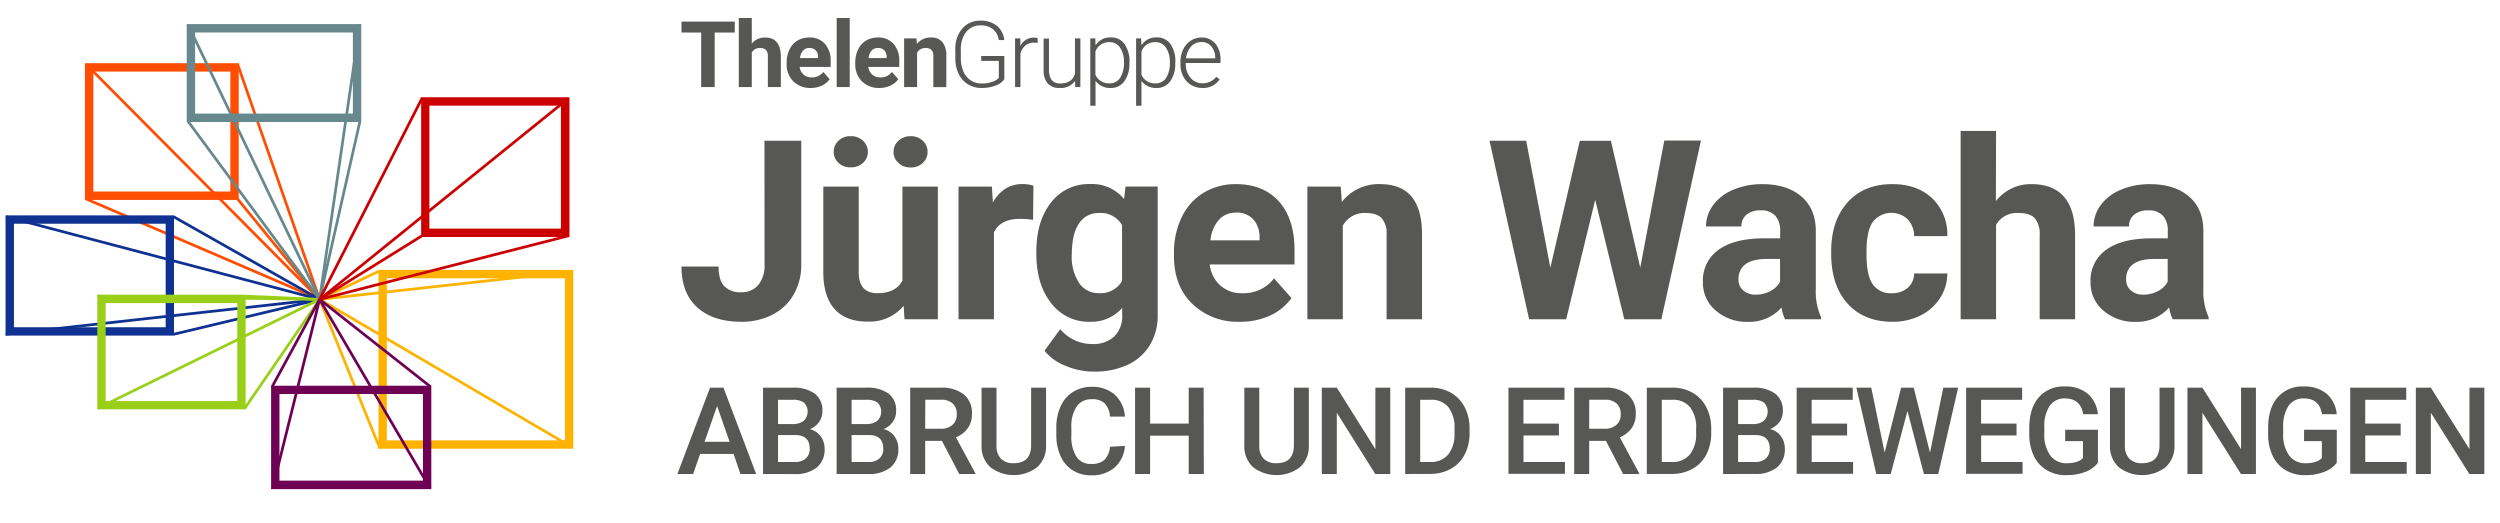 <?xml version="1.0" encoding="UTF-8"?>
<svg xmlns="http://www.w3.org/2000/svg" id="Ebene_1" data-name="Ebene 1" width="635.15" height="133" viewBox="0 0 635.15 133">
  <defs>
    <style>
      .cls-1, .cls-11, .cls-14, .cls-3, .cls-6, .cls-8, .cls-9 {
        fill: none;
        stroke-miterlimit: 10;
        stroke-width: 0.7px;
      }

      .cls-1 {
        stroke: #ff4d01;
      }

      .cls-2 {
        fill: #ff4d01;
      }

      .cls-3 {
        stroke: #0e3192;
      }

      .cls-4 {
        fill: #0e3192;
      }

      .cls-5 {
        fill: #99cf16;
      }

      .cls-6 {
        stroke: #99cf16;
      }

      .cls-7 {
        fill: #67888d;
      }

      .cls-8 {
        stroke: #67888d;
      }

      .cls-9 {
        stroke: #ffb301;
      }

      .cls-10 {
        fill: #ffb301;
      }

      .cls-11 {
        stroke: #6e0154;
      }

      .cls-12 {
        fill: #6e0154;
      }

      .cls-13 {
        fill: #cc0001;
      }

      .cls-14 {
        stroke: #cc0001;
      }

      .cls-15 {
        fill: #575756;
      }
    </style>
  </defs>
  <g>
    <line class="cls-1" x1="21.73" y1="50.48" x2="81.2" y2="76.06"></line>
    <line class="cls-1" x1="60.32" y1="16.18" x2="81.2" y2="76.06"></line>
    <line class="cls-1" x1="60.36" y1="50.55" x2="81.2" y2="76.06"></line>
    <path class="cls-2" d="M58.52,18.19V48.66H23.71V18.19H58.52m2.13-2.13H21.58V50.79H60.65V16.06Z"></path>
    <line class="cls-1" x1="21.86" y1="16.32" x2="81.2" y2="76.06"></line>
  </g>
  <g>
    <line class="cls-3" x1="44.03" y1="55.02" x2="81.2" y2="76.06"></line>
    <line class="cls-3" x1="44.12" y1="84.92" x2="81.2" y2="76.06"></line>
    <line class="cls-3" x1="1.52" y1="55.06" x2="81.2" y2="76.06"></line>
    <line class="cls-3" x1="1.46" y1="84.91" x2="81.2" y2="76.06"></line>
    <path class="cls-4" d="M42.09,56.84v26.3H3.54V56.84H42.09m2.12-2.12H1.41V85.26h42.8V54.72Z"></path>
  </g>
  <g>
    <path class="cls-5" d="M60.28,77V101.9H26.84V77H60.28m2.13-2.13H24.72V104H62.41V74.91Z"></path>
    <line class="cls-6" x1="24.73" y1="75.26" x2="81.2" y2="76.06"></line>
    <line class="cls-6" x1="24.88" y1="103.71" x2="81.2" y2="76.06"></line>
    <line class="cls-6" x1="62.39" y1="75.26" x2="81.2" y2="76.06"></line>
    <line class="cls-6" x1="62.12" y1="103.83" x2="81.2" y2="76.06"></line>
  </g>
  <g>
    <path class="cls-7" d="M89.65,8.25v20.6H49.57V8.25H89.65m2.12-2.13H47.44V31H91.77V6.12Z"></path>
    <line class="cls-8" x1="81.2" y1="76.06" x2="47.73" y2="30.77"></line>
    <line class="cls-8" x1="81.2" y1="76.06" x2="47.77" y2="6.28"></line>
    <line class="cls-8" x1="91.42" y1="6.18" x2="81.2" y2="76.06"></line>
    <line class="cls-8" x1="91.43" y1="30.89" x2="81.2" y2="76.06"></line>
  </g>
  <g>
    <line class="cls-9" x1="81.2" y1="76.06" x2="96.48" y2="113.87"></line>
    <line class="cls-9" x1="81.2" y1="76.06" x2="145.47" y2="113.71"></line>
    <line class="cls-9" x1="81.2" y1="76.06" x2="96.31" y2="68.89"></line>
    <line class="cls-9" x1="145.61" y1="68.93" x2="81.2" y2="76.06"></line>
    <path class="cls-10" d="M143.53,70.7v41.18H98.28V70.7h45.25m2.12-2.13H96.16V114h49.49V68.57Z"></path>
  </g>
  <g>
    <line class="cls-11" x1="69.23" y1="124.17" x2="81.2" y2="76.06"></line>
    <line class="cls-11" x1="69.19" y1="98.15" x2="81.2" y2="76.06"></line>
    <line class="cls-11" x1="109.27" y1="124.07" x2="81.2" y2="76.06"></line>
    <line class="cls-11" x1="109.37" y1="98.25" x2="81.2" y2="76.06"></line>
    <path class="cls-12" d="M107.46,100.11v22H71v-22h36.46M109.58,98H68.88v26.27h40.7V98Z"></path>
  </g>
  <g>
    <path class="cls-13" d="M142.51,26.84V58.08H109.09V26.84h33.42m2.13-2.13H107v35.5h37.68V24.71Z"></path>
    <line class="cls-14" x1="107.27" y1="24.86" x2="81.2" y2="76.06"></line>
    <line class="cls-14" x1="144.41" y1="24.99" x2="81.2" y2="76.06"></line>
    <line class="cls-14" x1="81.2" y1="76.06" x2="144.55" y2="59.87"></line>
    <line class="cls-14" x1="107.17" y1="59.92" x2="81.2" y2="76.06"></line>
  </g>
  <g>
    <path class="cls-15" d="M194.22,35.75h9.35V67.16a15,15,0,0,1-1.92,7.65,12.92,12.92,0,0,1-5.4,5.13,16.86,16.86,0,0,1-7.89,1.81q-7.2,0-11.22-3.66t-4-10.37h9.42c0,2.23.46,3.87,1.4,4.93a5.6,5.6,0,0,0,4.42,1.59,5.37,5.37,0,0,0,4.27-1.84,7.78,7.78,0,0,0,1.59-5.24Z"></path>
    <path class="cls-15" d="M229.59,77.7a11.31,11.31,0,0,1-9.23,4q-5.42,0-8.27-3.12t-2.92-9.13V47.41h9v21.8q0,5.28,4.8,5.28,4.58,0,6.3-3.19V47.41h9V81.12h-8.47Zm-9.1-39.13a3.69,3.69,0,0,1-1.22,2.8,4.37,4.37,0,0,1-3.11,1.14A4.24,4.24,0,0,1,213,41.35a3.74,3.74,0,0,1-1.19-2.78,3.81,3.81,0,0,1,1.19-2.8,4.25,4.25,0,0,1,3.12-1.17,4.3,4.3,0,0,1,3.13,1.17A3.78,3.78,0,0,1,220.49,38.57Zm6.54,0a3.66,3.66,0,0,1,1.26-2.83,4.44,4.44,0,0,1,3.07-1.14,4.3,4.3,0,0,1,3.07,1.15,3.74,3.74,0,0,1,1.23,2.82,3.79,3.79,0,0,1-1.18,2.8,4.25,4.25,0,0,1-3.12,1.17,4.3,4.3,0,0,1-3.13-1.17A3.77,3.77,0,0,1,227,38.57Z"></path>
    <path class="cls-15" d="M262.46,55.85a23.94,23.94,0,0,0-3.24-.25q-5.12,0-6.7,3.46V81.12h-9V47.41H252l.25,4q2.72-4.65,7.51-4.65a9.38,9.38,0,0,1,2.8.41Z"></path>
    <path class="cls-15" d="M263.29,64q0-7.77,3.7-12.5a12,12,0,0,1,9.95-4.74,10.52,10.52,0,0,1,8.64,3.8l.37-3.17h8.17V80a14.42,14.42,0,0,1-2,7.7,13,13,0,0,1-5.66,5,19.93,19.93,0,0,1-8.54,1.71,18.45,18.45,0,0,1-7.23-1.48,12.87,12.87,0,0,1-5.33-3.82l4-5.48a10.55,10.55,0,0,0,8.16,3.77,7.72,7.72,0,0,0,5.58-1.92,7.19,7.19,0,0,0,2-5.44v-1.8a10.45,10.45,0,0,1-8.2,3.52A12,12,0,0,1,267.05,77q-3.76-4.75-3.76-12.61Zm9,.67a12.26,12.26,0,0,0,1.84,7.19,5.84,5.84,0,0,0,5.05,2.61,6.26,6.26,0,0,0,5.89-3.09V57.2a6.25,6.25,0,0,0-5.83-3.09,5.89,5.89,0,0,0-5.1,2.65Q272.31,59.42,272.3,64.69Z"></path>
    <path class="cls-15" d="M315,81.75a16.57,16.57,0,0,1-12.08-4.55c-3.1-3-4.66-7.08-4.66-12.12V64.2a20.36,20.36,0,0,1,2-9.08A14.38,14.38,0,0,1,305.75,49,15.57,15.57,0,0,1,314,46.78q6.92,0,10.89,4.37t4,12.37v3.67H307.35a8.38,8.38,0,0,0,2.64,5.3,8,8,0,0,0,5.56,2,9.72,9.72,0,0,0,8.13-3.77l4.43,5a13.51,13.51,0,0,1-5.49,4.47A18,18,0,0,1,315,81.75Zm-1-27.71a5.63,5.63,0,0,0-4.35,1.82,9.39,9.39,0,0,0-2.13,5.2H320v-.73a6.76,6.76,0,0,0-1.62-4.64A5.81,5.81,0,0,0,313.93,54Z"></path>
    <path class="cls-15" d="M340.63,47.41l.28,3.89a11.78,11.78,0,0,1,9.69-4.52q5.37,0,8,3.15t2.68,9.41V81.12h-9V59.56A5.85,5.85,0,0,0,351,55.4c-.83-.86-2.21-1.29-4.15-1.29a6.2,6.2,0,0,0-5.7,3.24V81.12h-9V47.41Z"></path>
    <path class="cls-15" d="M416.72,68l6.11-32.29h9.32L422.08,81.12h-9.41l-7.39-30.35L397.9,81.12h-9.41L378.42,35.75h9.32L393.88,68l7.48-32.22h7.91Z"></path>
    <path class="cls-15" d="M453.52,81.12a9.63,9.63,0,0,1-.9-3,10.91,10.91,0,0,1-8.51,3.65,12,12,0,0,1-8.21-2.87,9.22,9.22,0,0,1-3.26-7.23,9.54,9.54,0,0,1,4-8.23q4-2.87,11.49-2.89h4.14V58.59a5.58,5.58,0,0,0-1.2-3.74,4.73,4.73,0,0,0-3.78-1.4,5.35,5.35,0,0,0-3.57,1.09,3.72,3.72,0,0,0-1.29,3h-9a9,9,0,0,1,1.81-5.42,11.92,11.92,0,0,1,5.11-3.91,18.51,18.51,0,0,1,7.41-1.42q6.24,0,9.9,3.13t3.66,8.81V73.33a16.13,16.13,0,0,0,1.34,7.26v.53Zm-7.45-6.26a7.79,7.79,0,0,0,3.68-.89,5.8,5.8,0,0,0,2.49-2.38v-5.8h-3.36q-6.76,0-7.2,4.68l0,.53a3.6,3.6,0,0,0,1.18,2.77A4.59,4.59,0,0,0,446.07,74.86Z"></path>
    <path class="cls-15" d="M480.63,74.49a5.93,5.93,0,0,0,4.05-1.37,4.81,4.81,0,0,0,1.62-3.65h8.44a11.52,11.52,0,0,1-1.87,6.28,12.29,12.29,0,0,1-5,4.42,15.74,15.74,0,0,1-7.06,1.58q-7.23,0-11.4-4.6t-4.18-12.7v-.59q0-7.78,4.15-12.43t11.37-4.65q6.33,0,10.14,3.6A12.73,12.73,0,0,1,494.74,60H486.3a6.16,6.16,0,0,0-1.62-4.27,6,6,0,0,0-8.87.65q-1.6,2.29-1.6,7.44v.94q0,5.2,1.59,7.49A5.49,5.49,0,0,0,480.63,74.49Z"></path>
    <path class="cls-15" d="M507.08,51.08a11.26,11.26,0,0,1,9-4.3q11,0,11.12,12.75V81.12h-9V59.78A6.3,6.3,0,0,0,517,55.49c-.83-.92-2.21-1.38-4.15-1.38a6.11,6.11,0,0,0-5.73,3v24h-9V33.26h9Z"></path>
    <path class="cls-15" d="M552,81.12a9.63,9.63,0,0,1-.9-3,10.92,10.92,0,0,1-8.51,3.65,12,12,0,0,1-8.21-2.87,9.19,9.19,0,0,1-3.26-7.23,9.54,9.54,0,0,1,4-8.23q4-2.87,11.49-2.89h4.14V58.59a5.58,5.58,0,0,0-1.2-3.74,4.73,4.73,0,0,0-3.78-1.4,5.35,5.35,0,0,0-3.57,1.09,3.7,3.7,0,0,0-1.3,3h-9a9.07,9.07,0,0,1,1.8-5.42,12,12,0,0,1,5.12-3.91,18.51,18.51,0,0,1,7.41-1.42q6.24,0,9.9,3.13t3.66,8.81V73.33a16.13,16.13,0,0,0,1.34,7.26v.53Zm-7.45-6.26a7.79,7.79,0,0,0,3.68-.89,5.8,5.8,0,0,0,2.49-2.38v-5.8h-3.36q-6.76,0-7.2,4.68l0,.53a3.6,3.6,0,0,0,1.18,2.77A4.59,4.59,0,0,0,544.5,74.86Z"></path>
  </g>
  <g>
    <path class="cls-15" d="M186.38,115.32h-8.5l-1.78,5.1h-4l8.29-21.93h3.42l8.3,21.93h-4ZM179,112.25h6.36l-3.18-9.1Z"></path>
    <path class="cls-15" d="M193.86,120.42V98.49h7.52A9.2,9.2,0,0,1,207,100a5.28,5.28,0,0,1,1.94,4.45,4.75,4.75,0,0,1-.81,2.71,5.33,5.33,0,0,1-2.38,1.87,4.85,4.85,0,0,1,2.75,1.81,5.28,5.28,0,0,1,1,3.2,5.86,5.86,0,0,1-2,4.75,8.63,8.63,0,0,1-5.67,1.65Zm3.81-12.69h3.74a4.32,4.32,0,0,0,2.78-.81,3.26,3.26,0,0,0,.07-4.63,4.69,4.69,0,0,0-2.88-.72h-3.71Zm0,2.8v6.85h4.23a4.14,4.14,0,0,0,2.81-.89,3.11,3.11,0,0,0,1-2.47q0-3.42-3.49-3.49Z"></path>
    <path class="cls-15" d="M212.55,120.42V98.49h7.52a9.2,9.2,0,0,1,5.66,1.49,5.26,5.26,0,0,1,1.94,4.45,4.75,4.75,0,0,1-.81,2.71,5.33,5.33,0,0,1-2.38,1.87,4.81,4.81,0,0,1,2.75,1.81,5.28,5.28,0,0,1,1,3.2,5.86,5.86,0,0,1-2,4.75,8.63,8.63,0,0,1-5.67,1.65Zm3.81-12.69h3.74a4.32,4.32,0,0,0,2.78-.81,3.26,3.26,0,0,0,.07-4.63,4.69,4.69,0,0,0-2.88-.72h-3.71Zm0,2.8v6.85h4.23a4.14,4.14,0,0,0,2.81-.89,3.12,3.12,0,0,0,1-2.47q0-3.42-3.5-3.49Z"></path>
    <path class="cls-15" d="M239.3,112h-4.25v8.43h-3.81V98.49H239a8.94,8.94,0,0,1,5.86,1.71,6,6,0,0,1,2.07,4.93,6.16,6.16,0,0,1-1.07,3.68,6.75,6.75,0,0,1-3,2.29l4.93,9.13v.19H243.7Zm-4.25-3.07H239a4.34,4.34,0,0,0,3-1,3.37,3.37,0,0,0,1.08-2.65,3.59,3.59,0,0,0-1-2.73,4.26,4.26,0,0,0-3-1h-4Z"></path>
    <path class="cls-15" d="M265.76,98.49v14.66a7.08,7.08,0,0,1-2.24,5.53,9.8,9.8,0,0,1-11.93,0,7.14,7.14,0,0,1-2.22-5.58V98.49h3.8v14.67a4.66,4.66,0,0,0,1.11,3.36,4.34,4.34,0,0,0,3.29,1.16c2.93,0,4.4-1.54,4.4-4.64V98.49Z"></path>
    <path class="cls-15" d="M285.79,113.28a7.91,7.91,0,0,1-2.59,5.48,8.84,8.84,0,0,1-6,2,8.54,8.54,0,0,1-4.62-1.24,8.19,8.19,0,0,1-3.08-3.53,12.81,12.81,0,0,1-1.13-5.32v-2a12.86,12.86,0,0,1,1.1-5.46,8.37,8.37,0,0,1,3.16-3.65,8.82,8.82,0,0,1,4.75-1.28,8.5,8.5,0,0,1,5.85,2,8.22,8.22,0,0,1,2.57,5.56H282a5.48,5.48,0,0,0-1.38-3.41,4.55,4.55,0,0,0-3.25-1,4.46,4.46,0,0,0-3.82,1.82,9.07,9.07,0,0,0-1.36,5.33v2a9.58,9.58,0,0,0,1.27,5.42,4.22,4.22,0,0,0,3.73,1.87,4.87,4.87,0,0,0,3.37-1,5.26,5.26,0,0,0,1.44-3.36Z"></path>
    <path class="cls-15" d="M305.84,120.42H302v-9.73h-9.8v9.73h-3.82V98.49h3.82v9.13H302V98.49h3.8Z"></path>
    <path class="cls-15" d="M332.52,98.49v14.66a7.11,7.11,0,0,1-2.23,5.53,9.81,9.81,0,0,1-11.94,0,7.14,7.14,0,0,1-2.22-5.58V98.49h3.8v14.67a4.66,4.66,0,0,0,1.11,3.36,4.34,4.34,0,0,0,3.29,1.16c2.93,0,4.4-1.54,4.4-4.64V98.49Z"></path>
    <path class="cls-15" d="M353.21,120.42H349.4l-9.77-15.56v15.56h-3.81V98.49h3.81l9.8,15.62V98.49h3.78Z"></path>
    <path class="cls-15" d="M357,120.42V98.49h6.47a10.09,10.09,0,0,1,5.16,1.3,8.83,8.83,0,0,1,3.49,3.67,11.75,11.75,0,0,1,1.24,5.46V110a11.62,11.62,0,0,1-1.25,5.48,8.63,8.63,0,0,1-3.54,3.64,10.54,10.54,0,0,1-5.26,1.28Zm3.81-18.85v15.81h2.48a5.74,5.74,0,0,0,4.61-1.87,8.18,8.18,0,0,0,1.63-5.39V108.9a8.39,8.39,0,0,0-1.55-5.45,5.5,5.5,0,0,0-4.51-1.88Z"></path>
    <path class="cls-15" d="M396.06,110.63h-9v6.75h10.53v3H383.24V98.49h14.24v3.08H387.05v6.05h9Z"></path>
    <path class="cls-15" d="M408,112h-4.25v8.43h-3.81V98.49h7.71a8.92,8.92,0,0,1,5.86,1.71,6,6,0,0,1,2.07,4.93,6.23,6.23,0,0,1-1.06,3.68,6.87,6.87,0,0,1-3,2.29l4.92,9.13v.19h-4.08Zm-4.25-3.07h3.92a4.33,4.33,0,0,0,3-1,3.35,3.35,0,0,0,1.09-2.65,3.63,3.63,0,0,0-1-2.73,4.28,4.28,0,0,0-3-1h-4Z"></path>
    <path class="cls-15" d="M418.39,120.42V98.49h6.48a10.09,10.09,0,0,1,5.16,1.3,8.81,8.81,0,0,1,3.48,3.67,11.62,11.62,0,0,1,1.24,5.46V110a11.74,11.74,0,0,1-1.24,5.48,8.69,8.69,0,0,1-3.54,3.64,10.57,10.57,0,0,1-5.27,1.28Zm3.81-18.85v15.81h2.49a5.72,5.72,0,0,0,4.6-1.87,8.18,8.18,0,0,0,1.63-5.39V108.9a8.33,8.33,0,0,0-1.55-5.45,5.47,5.47,0,0,0-4.5-1.88Z"></path>
    <path class="cls-15" d="M437.77,120.42V98.49h7.52A9.18,9.18,0,0,1,451,100a5.26,5.26,0,0,1,1.95,4.45,4.68,4.68,0,0,1-.82,2.71A5.27,5.27,0,0,1,449.7,109a4.81,4.81,0,0,1,2.75,1.81,5.28,5.28,0,0,1,1,3.2,5.86,5.86,0,0,1-2,4.75,8.63,8.63,0,0,1-5.67,1.65Zm3.81-12.69h3.74a4.3,4.3,0,0,0,2.78-.81,3.26,3.26,0,0,0,.07-4.63,4.65,4.65,0,0,0-2.88-.72h-3.71Zm0,2.8v6.85h4.24a4.11,4.11,0,0,0,2.8-.89,3.12,3.12,0,0,0,1-2.47q0-3.42-3.5-3.49Z"></path>
    <path class="cls-15" d="M469.28,110.63h-9v6.75H470.8v3H456.46V98.49H470.7v3.08H460.27v6.05h9Z"></path>
    <path class="cls-15" d="M490.34,115l3.37-16.51h3.78l-5.06,21.93h-3.64l-4.18-16-4.26,16h-3.66l-5.06-21.93h3.78l3.4,16.48L483,98.49h3.2Z"></path>
    <path class="cls-15" d="M512.33,110.63h-9v6.75h10.53v3H499.51V98.49h14.23v3.08H503.32v6.05h9Z"></path>
    <path class="cls-15" d="M533,117.58a7.34,7.34,0,0,1-3.3,2.35,13.52,13.52,0,0,1-4.79.79,9.38,9.38,0,0,1-4.88-1.25,8.29,8.29,0,0,1-3.28-3.57,12.62,12.62,0,0,1-1.19-5.43v-1.72q0-5,2.38-7.76a8.22,8.22,0,0,1,6.64-2.8,8.71,8.71,0,0,1,5.81,1.82,7.8,7.8,0,0,1,2.59,5.22h-3.73c-.42-2.65-2-4-4.6-4a4.51,4.51,0,0,0-3.89,1.85,9.38,9.38,0,0,0-1.38,5.41v1.68a8.93,8.93,0,0,0,1.5,5.52,5,5,0,0,0,4.17,2c1.94,0,3.33-.44,4.15-1.32v-4.3h-4.52v-2.89H533Z"></path>
    <path class="cls-15" d="M552.45,98.49v14.66a7.12,7.12,0,0,1-2.24,5.53,9.81,9.81,0,0,1-11.94,0,7.17,7.17,0,0,1-2.21-5.58V98.49h3.79v14.67a4.67,4.67,0,0,0,1.12,3.36,4.32,4.32,0,0,0,3.28,1.16c2.93,0,4.4-1.54,4.4-4.64V98.49Z"></path>
    <path class="cls-15" d="M573.14,120.42h-3.81l-9.78-15.56v15.56h-3.81V98.49h3.81l9.81,15.62V98.49h3.78Z"></path>
    <path class="cls-15" d="M593.68,117.58a7.34,7.34,0,0,1-3.3,2.35,13.48,13.48,0,0,1-4.79.79,9.4,9.4,0,0,1-4.88-1.25,8.33,8.33,0,0,1-3.27-3.57,12.48,12.48,0,0,1-1.2-5.43v-1.72q0-5,2.38-7.76a8.24,8.24,0,0,1,6.64-2.8,8.76,8.76,0,0,1,5.82,1.82,7.84,7.84,0,0,1,2.59,5.22h-3.74q-.63-4-4.59-4a4.52,4.52,0,0,0-3.9,1.85,9.38,9.38,0,0,0-1.37,5.41v1.68a8.93,8.93,0,0,0,1.49,5.52,5,5,0,0,0,4.17,2c1.95,0,3.33-.44,4.16-1.32v-4.3h-4.52v-2.89h8.31Z"></path>
    <path class="cls-15" d="M609.92,110.63h-9v6.75h10.53v3H597.1V98.49h14.23v3.08H600.91v6.05h9Z"></path>
    <path class="cls-15" d="M631.17,120.42h-3.81l-9.78-15.56v15.56h-3.81V98.49h3.81l9.81,15.62V98.49h3.78Z"></path>
  </g>
  <g>
    <path class="cls-15" d="M186.67,8.26h-5.1V22.12h-3.43V8.26h-5V5.48h13.55Z"></path>
    <path class="cls-15" d="M191,11.1a4.13,4.13,0,0,1,3.3-1.57c2.69,0,4,1.55,4.08,4.67v7.92h-3.3V14.29a2.27,2.27,0,0,0-.46-1.57,2,2,0,0,0-1.52-.51,2.25,2.25,0,0,0-2.1,1.12v8.79h-3.3V4.57H191Z"></path>
    <path class="cls-15" d="M206,22.35a6.09,6.09,0,0,1-4.43-1.67,5.94,5.94,0,0,1-1.71-4.45v-.32a7.47,7.47,0,0,1,.72-3.33,5.27,5.27,0,0,1,2-2.26,5.74,5.74,0,0,1,3-.79,5.11,5.11,0,0,1,4,1.6,6.48,6.48,0,0,1,1.46,4.53V17h-7.88a3,3,0,0,0,1,1.94,2.92,2.92,0,0,0,2,.73,3.57,3.57,0,0,0,3-1.38l1.62,1.82a4.88,4.88,0,0,1-2,1.64A6.61,6.61,0,0,1,206,22.35Zm-.38-10.16a2.07,2.07,0,0,0-1.59.66,3.42,3.42,0,0,0-.78,1.91h4.59V14.5a2.49,2.49,0,0,0-.59-1.71A2.17,2.17,0,0,0,205.64,12.19Z"></path>
    <path class="cls-15" d="M215.88,22.12h-3.31V4.57h3.31Z"></path>
    <path class="cls-15" d="M223.42,22.35A6.05,6.05,0,0,1,219,20.68a5.94,5.94,0,0,1-1.71-4.45v-.32a7.47,7.47,0,0,1,.72-3.33,5.27,5.27,0,0,1,2-2.26,5.71,5.71,0,0,1,3-.79,5.11,5.11,0,0,1,4,1.6,6.48,6.48,0,0,1,1.46,4.53V17h-7.87a3,3,0,0,0,1,1.94,2.92,2.92,0,0,0,2,.73,3.56,3.56,0,0,0,3-1.38l1.63,1.82a5,5,0,0,1-2,1.64A6.61,6.61,0,0,1,223.42,22.35Zm-.37-10.16a2.08,2.08,0,0,0-1.6.66,3.42,3.42,0,0,0-.78,1.91h4.59V14.5a2.44,2.44,0,0,0-.59-1.71A2.13,2.13,0,0,0,223.05,12.19Z"></path>
    <path class="cls-15" d="M232.84,9.75l.1,1.43a4.32,4.32,0,0,1,3.55-1.65,3.59,3.59,0,0,1,2.93,1.15,5.35,5.35,0,0,1,1,3.45v8h-3.3V14.21a2.09,2.09,0,0,0-.46-1.52,2,2,0,0,0-1.52-.48A2.28,2.28,0,0,0,233,13.4v8.72h-3.3V9.75Z"></path>
    <path class="cls-15" d="M255.16,20.14a4.63,4.63,0,0,1-2.29,1.62,9.86,9.86,0,0,1-3.49.59,6.42,6.42,0,0,1-3.47-.94,6.22,6.22,0,0,1-2.36-2.65,8.94,8.94,0,0,1-.84-3.93v-2.1a8,8,0,0,1,1.75-5.47,5.9,5.9,0,0,1,4.69-2,6.24,6.24,0,0,1,4.14,1.31,5.41,5.41,0,0,1,1.86,3.61h-1.4a4.32,4.32,0,0,0-1.5-2.78,4.77,4.77,0,0,0-3.09-.95,4.52,4.52,0,0,0-3.69,1.66,7.21,7.21,0,0,0-1.36,4.68v2a8.22,8.22,0,0,0,.65,3.36,5.19,5.19,0,0,0,1.85,2.26,4.92,4.92,0,0,0,2.77.8,7.76,7.76,0,0,0,3.12-.57,3.5,3.5,0,0,0,1.26-.88v-4.3h-4.47V14.22h5.87Z"></path>
    <path class="cls-15" d="M263.61,10.92a5.46,5.46,0,0,0-.93-.08,3.36,3.36,0,0,0-2.16.71,4,4,0,0,0-1.27,2.08v8.49h-1.36V9.75h1.34l0,2a3.65,3.65,0,0,1,3.49-2.19,2.42,2.42,0,0,1,.9.14Z"></path>
    <path class="cls-15" d="M273.14,20.55a4.46,4.46,0,0,1-3.95,1.8,3.84,3.84,0,0,1-3-1.15,5,5,0,0,1-1.05-3.4v-8h1.36v7.88q0,3.53,2.85,3.53c2,0,3.24-.82,3.76-2.46V9.75h1.37V22.12h-1.32Z"></path>
    <path class="cls-15" d="M286.93,16.06a7.47,7.47,0,0,1-1.28,4.59,4.1,4.1,0,0,1-3.43,1.7,4.59,4.59,0,0,1-3.89-1.79v6.31H277V9.75h1.27l.07,1.75a4.39,4.39,0,0,1,3.87-2,4.11,4.11,0,0,1,3.48,1.68,7.61,7.61,0,0,1,1.27,4.66Zm-1.38-.24a6.32,6.32,0,0,0-1-3.73,3.11,3.11,0,0,0-2.7-1.38,3.81,3.81,0,0,0-2.16.61,3.75,3.75,0,0,0-1.39,1.76V19a3.62,3.62,0,0,0,1.41,1.62,4,4,0,0,0,2.16.56,3.11,3.11,0,0,0,2.69-1.37A7,7,0,0,0,285.55,15.82Z"></path>
    <path class="cls-15" d="M298.58,16.06a7.46,7.46,0,0,1-1.27,4.59,4.1,4.1,0,0,1-3.43,1.7A4.59,4.59,0,0,1,290,20.56v6.31h-1.36V9.75h1.27L290,11.5a4.39,4.39,0,0,1,3.87-2,4.11,4.11,0,0,1,3.48,1.68,7.61,7.61,0,0,1,1.26,4.66Zm-1.37-.24a6.32,6.32,0,0,0-1-3.73,3.12,3.12,0,0,0-2.71-1.38,3.8,3.8,0,0,0-2.15.61A3.75,3.75,0,0,0,290,13.08V19a3.62,3.62,0,0,0,1.41,1.62,4,4,0,0,0,2.16.56,3.12,3.12,0,0,0,2.69-1.37A7,7,0,0,0,297.21,15.82Z"></path>
    <path class="cls-15" d="M305.46,22.35a5.35,5.35,0,0,1-2.85-.78,5.27,5.27,0,0,1-2-2.17,6.75,6.75,0,0,1-.71-3.11V15.8a7.27,7.27,0,0,1,.69-3.21,5.66,5.66,0,0,1,1.93-2.25,4.76,4.76,0,0,1,2.67-.81,4.47,4.47,0,0,1,3.57,1.53,6.25,6.25,0,0,1,1.32,4.2V16h-8.82v.26a5.14,5.14,0,0,0,1.21,3.5,3.8,3.8,0,0,0,3,1.4,4.43,4.43,0,0,0,1.94-.4A4.12,4.12,0,0,0,309,19.51l.86.65A5,5,0,0,1,305.46,22.35Zm-.25-11.66a3.45,3.45,0,0,0-2.6,1.13,5.26,5.26,0,0,0-1.28,3h7.41v-.15a4.51,4.51,0,0,0-1-2.9A3.15,3.15,0,0,0,305.21,10.69Z"></path>
  </g>
</svg>
